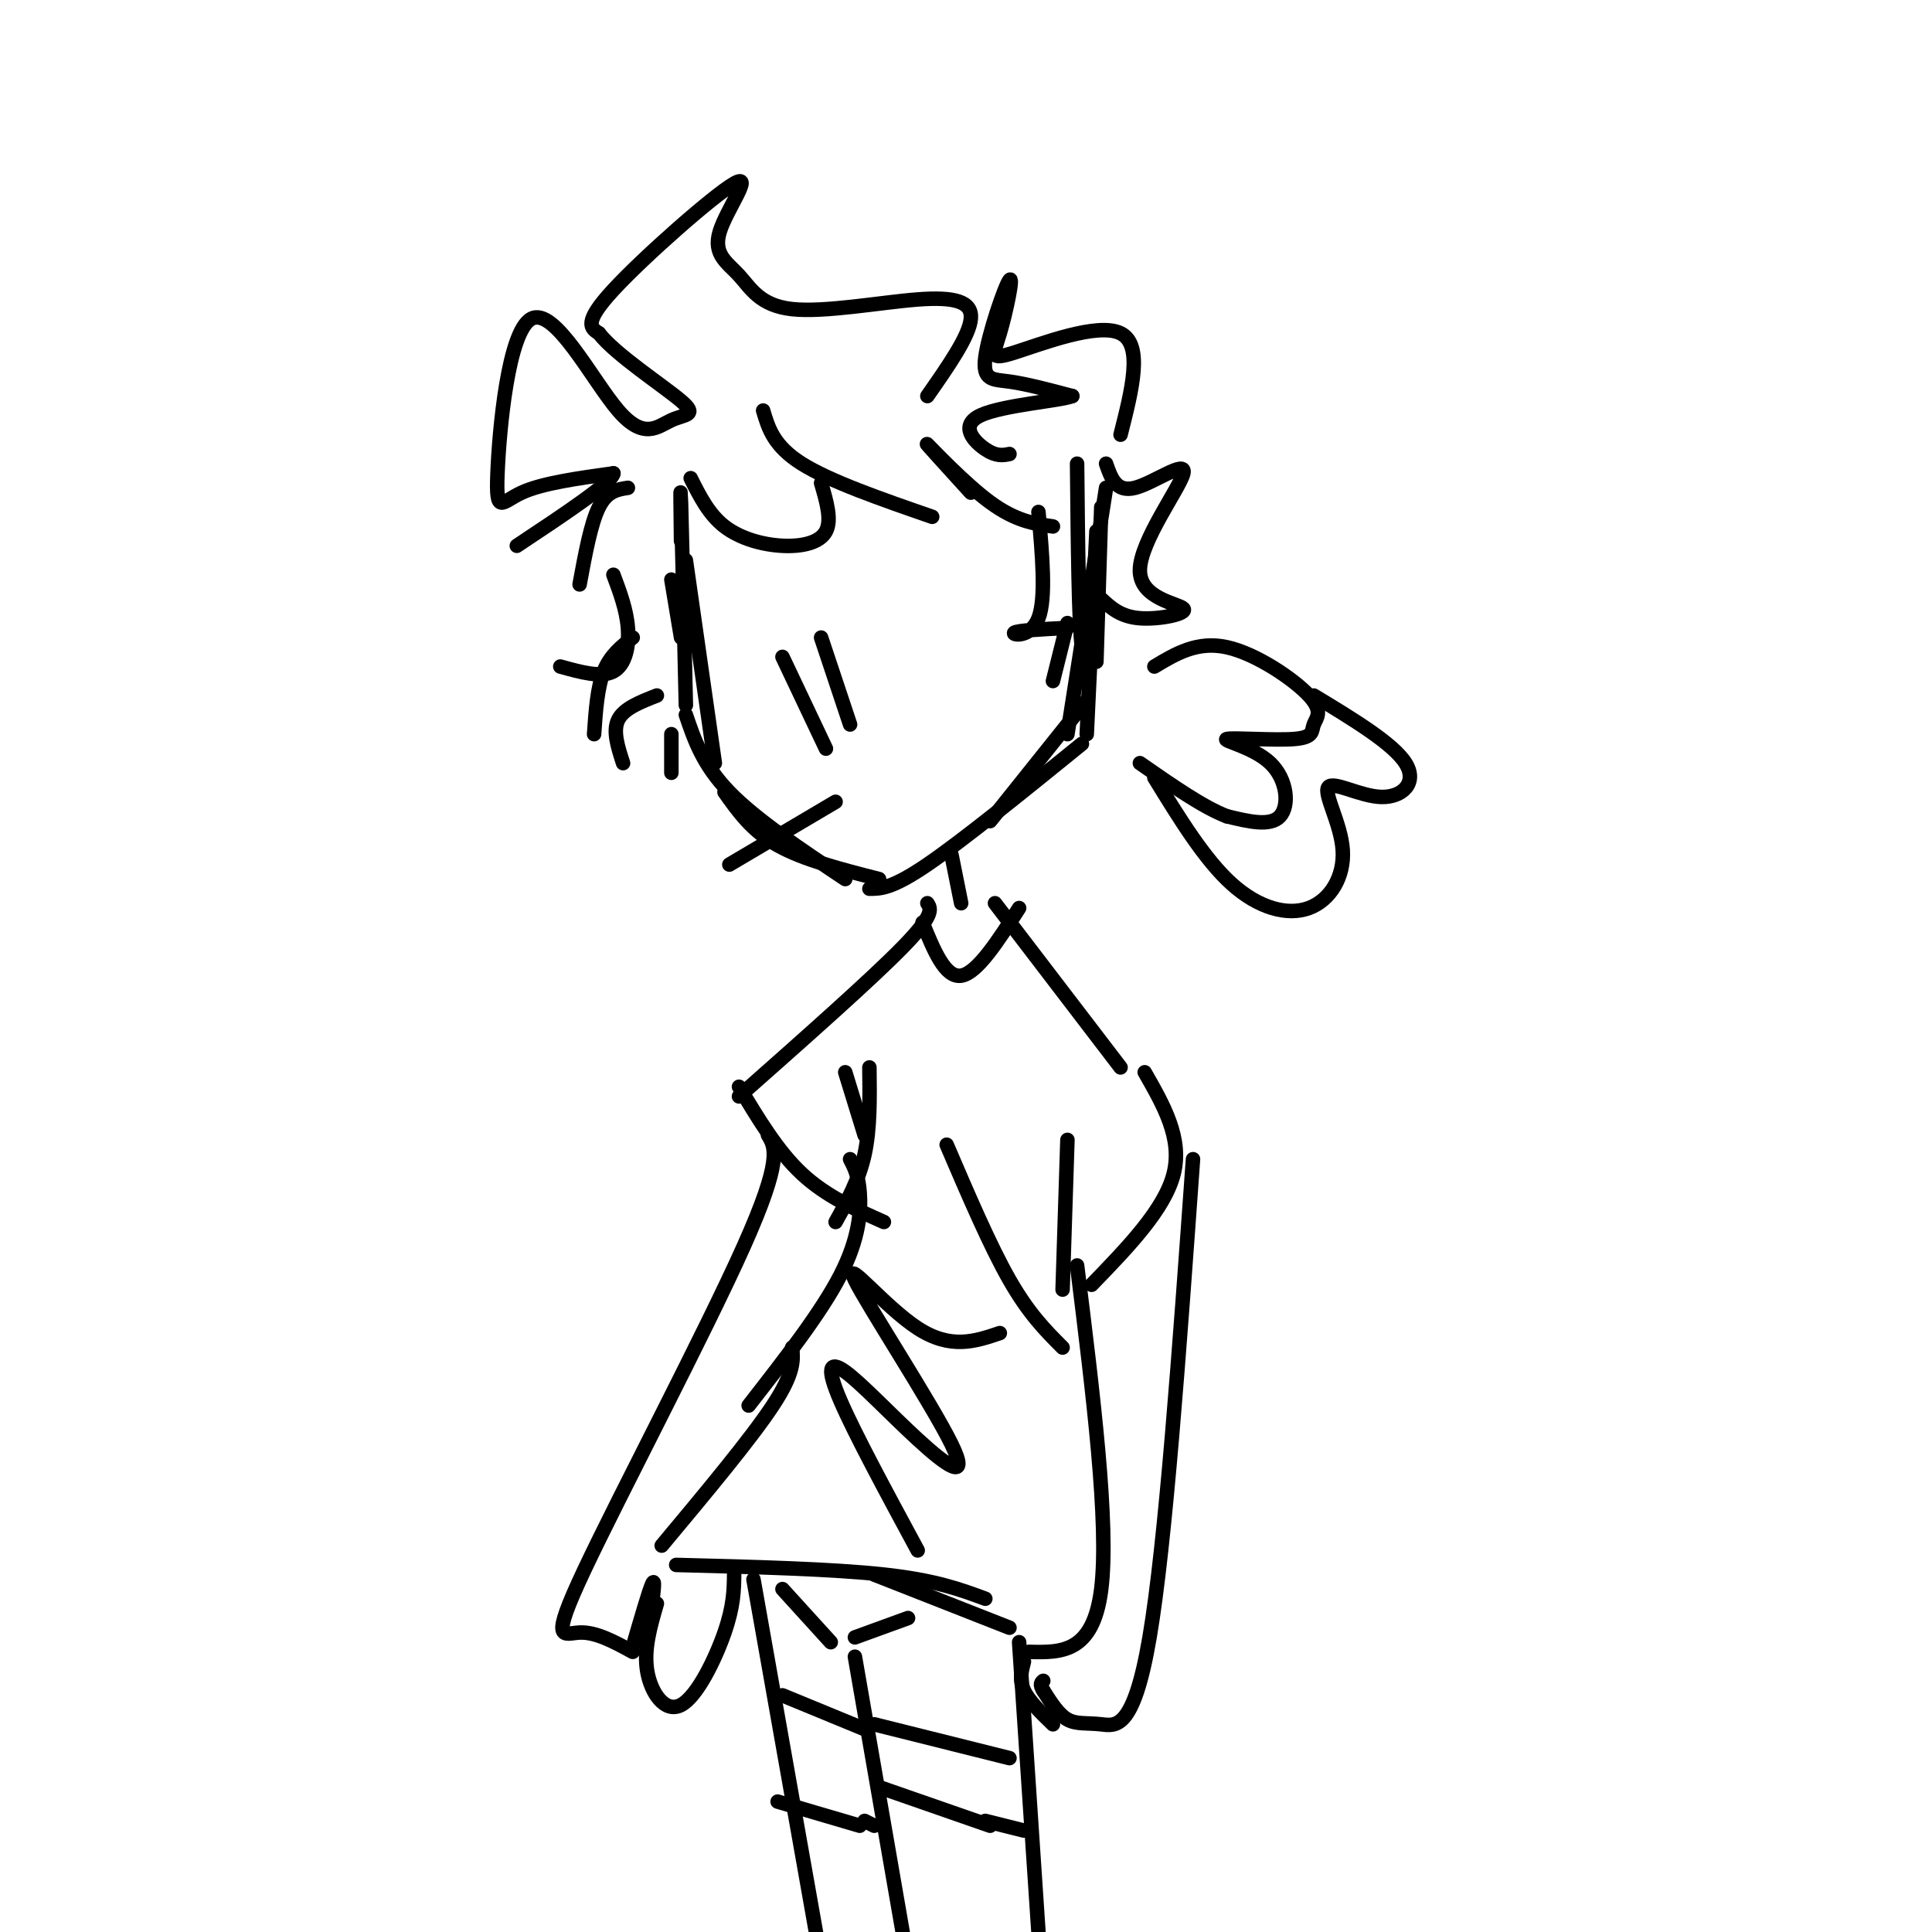 <svg viewBox='0 0 400 400' version='1.1' xmlns='http://www.w3.org/2000/svg' xmlns:xlink='http://www.w3.org/1999/xlink'><g fill='none' stroke='#000000' stroke-width='3' stroke-linecap='round' stroke-linejoin='round'><path d='M139,120c0.000,0.000 2.000,12.000 2,12'/><path d='M141,112c-0.083,-6.833 -0.167,-13.667 0,-8c0.167,5.667 0.583,23.833 1,42'/><path d='M142,116c0.000,0.000 6.000,42.000 6,42'/><path d='M142,148c1.750,5.167 3.500,10.333 9,16c5.500,5.667 14.750,11.833 24,18'/><path d='M150,164c2.833,4.000 5.667,8.000 11,11c5.333,3.000 13.167,5.000 21,7'/><path d='M180,184c2.333,0.000 4.667,0.000 12,-5c7.333,-5.000 19.667,-15.000 32,-25'/><path d='M205,170c0.000,0.000 20.000,-25.000 20,-25'/><path d='M225,152c0.000,0.000 2.000,-42.000 2,-42'/><path d='M227,137c0.000,0.000 1.000,-32.000 1,-32'/><path d='M232,90c2.372,-9.328 4.744,-18.657 0,-21c-4.744,-2.343 -16.603,2.298 -22,4c-5.397,1.702 -4.330,0.464 -3,-4c1.330,-4.464 2.924,-12.155 2,-11c-0.924,1.155 -4.364,11.157 -5,16c-0.636,4.843 1.533,4.527 5,5c3.467,0.473 8.234,1.737 13,3'/><path d='M222,82c-2.286,0.964 -14.500,1.875 -19,4c-4.500,2.125 -1.286,5.464 1,7c2.286,1.536 3.643,1.268 5,1'/><path d='M192,82c4.336,-6.202 8.672,-12.405 9,-16c0.328,-3.595 -3.351,-4.583 -11,-4c-7.649,0.583 -19.268,2.736 -26,2c-6.732,-0.736 -8.577,-4.360 -11,-7c-2.423,-2.640 -5.423,-4.295 -4,-9c1.423,-4.705 7.268,-12.459 3,-10c-4.268,2.459 -18.648,15.131 -25,22c-6.352,6.869 -4.676,7.934 -3,9'/><path d='M124,69c3.399,4.407 13.396,10.923 17,14c3.604,3.077 0.816,2.714 -2,4c-2.816,1.286 -5.661,4.220 -11,-2c-5.339,-6.220 -13.173,-21.595 -18,-19c-4.827,2.595 -6.646,23.160 -7,32c-0.354,8.840 0.756,5.954 5,4c4.244,-1.954 11.622,-2.977 19,-4'/><path d='M127,98c-0.167,1.833 -10.083,8.417 -20,15'/><path d='M130,101c-2.167,0.333 -4.333,0.667 -6,4c-1.667,3.333 -2.833,9.667 -4,16'/><path d='M229,96c1.041,3.001 2.083,6.002 6,5c3.917,-1.002 10.710,-6.006 10,-3c-0.710,3.006 -8.922,14.022 -9,20c-0.078,5.978 7.979,6.917 9,8c1.021,1.083 -4.994,2.309 -9,2c-4.006,-0.309 -6.003,-2.155 -8,-4'/><path d='M223,96c0.167,16.750 0.333,33.500 1,38c0.667,4.500 1.833,-3.250 3,-11'/><path d='M229,101c0.000,0.000 -8.000,51.000 -8,51'/><path d='M239,138c4.442,-2.667 8.885,-5.333 15,-4c6.115,1.333 13.904,6.666 17,10c3.096,3.334 1.499,4.667 1,6c-0.499,1.333 0.098,2.664 -4,3c-4.098,0.336 -12.892,-0.322 -14,0c-1.108,0.322 5.471,1.625 9,5c3.529,3.375 4.008,8.821 2,11c-2.008,2.179 -6.504,1.089 -11,0'/><path d='M254,169c-4.833,-1.833 -11.417,-6.417 -18,-11'/><path d='M272,144c8.231,4.984 16.461,9.969 19,14c2.539,4.031 -0.614,7.109 -5,7c-4.386,-0.109 -10.007,-3.405 -11,-2c-0.993,1.405 2.641,7.511 3,13c0.359,5.489 -2.557,10.363 -7,12c-4.443,1.637 -10.412,0.039 -16,-5c-5.588,-5.039 -10.794,-13.520 -16,-22'/><path d='M162,136c0.000,0.000 9.000,19.000 9,19'/><path d='M170,132c0.000,0.000 6.000,18.000 6,18'/><path d='M151,179c0.000,0.000 22.000,-13.000 22,-13'/><path d='M197,177c0.000,0.000 2.000,10.000 2,10'/><path d='M206,187c0.000,0.000 26.000,34.000 26,34'/><path d='M192,187c0.750,1.167 1.500,2.333 -5,9c-6.500,6.667 -20.250,18.833 -34,31'/><path d='M175,222c0.000,0.000 4.000,13.000 4,13'/><path d='M180,221c0.083,6.333 0.167,12.667 -1,18c-1.167,5.333 -3.583,9.667 -6,14'/><path d='M176,240c0.867,1.667 1.733,3.333 2,7c0.267,3.667 -0.067,9.333 -4,17c-3.933,7.667 -11.467,17.333 -19,27'/><path d='M164,279c0.250,2.583 0.500,5.167 -4,12c-4.500,6.833 -13.750,17.917 -23,29'/><path d='M140,324c16.167,0.417 32.333,0.833 43,2c10.667,1.167 15.833,3.083 21,5'/><path d='M181,326c0.000,0.000 28.000,11.000 28,11'/><path d='M221,236c0.000,0.000 -1.000,31.000 -1,31'/><path d='M223,262c3.333,26.833 6.667,53.667 5,67c-1.667,13.333 -8.333,13.167 -15,13'/><path d='M153,225c4.000,6.667 8.000,13.333 13,18c5.000,4.667 11.000,7.333 17,10'/><path d='M237,222c3.917,6.833 7.833,13.667 6,21c-1.833,7.333 -9.417,15.167 -17,23'/><path d='M191,191c2.333,5.750 4.667,11.500 8,11c3.333,-0.500 7.667,-7.250 12,-14'/><path d='M207,276c-5.079,1.719 -10.158,3.439 -17,-1c-6.842,-4.439 -15.445,-15.035 -13,-10c2.445,5.035 15.940,25.703 20,34c4.060,8.297 -1.314,4.224 -7,-1c-5.686,-5.224 -11.685,-11.599 -15,-14c-3.315,-2.401 -3.947,-0.829 -1,6c2.947,6.829 9.474,18.914 16,31'/><path d='M196,237c4.500,10.500 9.000,21.000 13,28c4.000,7.000 7.500,10.500 11,14'/><path d='M159,235c1.524,2.506 3.048,5.012 -5,23c-8.048,17.988 -25.667,51.458 -33,67c-7.333,15.542 -4.381,13.155 -1,13c3.381,-0.155 7.190,1.923 11,4'/><path d='M131,341c1.667,-5.750 3.333,-11.500 4,-13c0.667,-1.500 0.333,1.250 0,4'/><path d='M136,332c-1.381,4.750 -2.762,9.500 -2,14c0.762,4.500 3.667,8.750 7,7c3.333,-1.750 7.095,-9.500 9,-15c1.905,-5.500 1.952,-8.750 2,-12'/><path d='M247,240c-2.851,39.810 -5.702,79.619 -9,99c-3.298,19.381 -7.042,18.333 -10,18c-2.958,-0.333 -5.131,0.048 -7,-1c-1.869,-1.048 -3.435,-3.524 -5,-6'/><path d='M216,350c-0.833,-1.333 -0.417,-1.667 0,-2'/><path d='M212,344c-0.500,1.917 -1.000,3.833 0,6c1.000,2.167 3.500,4.583 6,7'/><path d='M162,329c0.000,0.000 10.000,11.000 10,11'/><path d='M177,339c0.000,0.000 11.000,-4.000 11,-4'/><path d='M177,343c0.000,0.000 13.000,75.000 13,75'/><path d='M211,340c0.000,0.000 5.000,75.000 5,75'/><path d='M156,327c0.000,0.000 17.000,96.000 17,96'/><path d='M143,99c1.875,3.744 3.750,7.488 7,10c3.250,2.512 7.875,3.792 12,4c4.125,0.208 7.750,-0.655 9,-3c1.250,-2.345 0.125,-6.173 -1,-10'/><path d='M158,85c1.083,3.667 2.167,7.333 8,11c5.833,3.667 16.417,7.333 27,11'/><path d='M127,119c1.356,3.622 2.711,7.244 3,11c0.289,3.756 -0.489,7.644 -3,9c-2.511,1.356 -6.756,0.178 -11,-1'/><path d='M131,132c-2.333,1.833 -4.667,3.667 -6,7c-1.333,3.333 -1.667,8.167 -2,13'/><path d='M136,144c-3.417,1.333 -6.833,2.667 -8,5c-1.167,2.333 -0.083,5.667 1,9'/><path d='M139,152c0.000,0.000 0.000,8.000 0,8'/><path d='M201,102c-4.956,-5.444 -9.911,-10.889 -9,-10c0.911,0.889 7.689,8.111 13,12c5.311,3.889 9.156,4.444 13,5'/><path d='M215,106c0.800,8.933 1.600,17.867 0,22c-1.600,4.133 -5.600,3.467 -5,3c0.600,-0.467 5.800,-0.733 11,-1'/><path d='M221,129c0.000,0.000 -3.000,12.000 -3,12'/><path d='M181,357c0.000,0.000 28.000,7.000 28,7'/><path d='M162,351c0.000,0.000 17.000,7.000 17,7'/><path d='M182,370c0.000,0.000 23.000,8.000 23,8'/><path d='M204,377c0.000,0.000 8.000,2.000 8,2'/><path d='M161,373c0.000,0.000 17.000,5.000 17,5'/><path d='M179,377c0.000,0.000 2.000,1.000 2,1'/></g>
</svg>